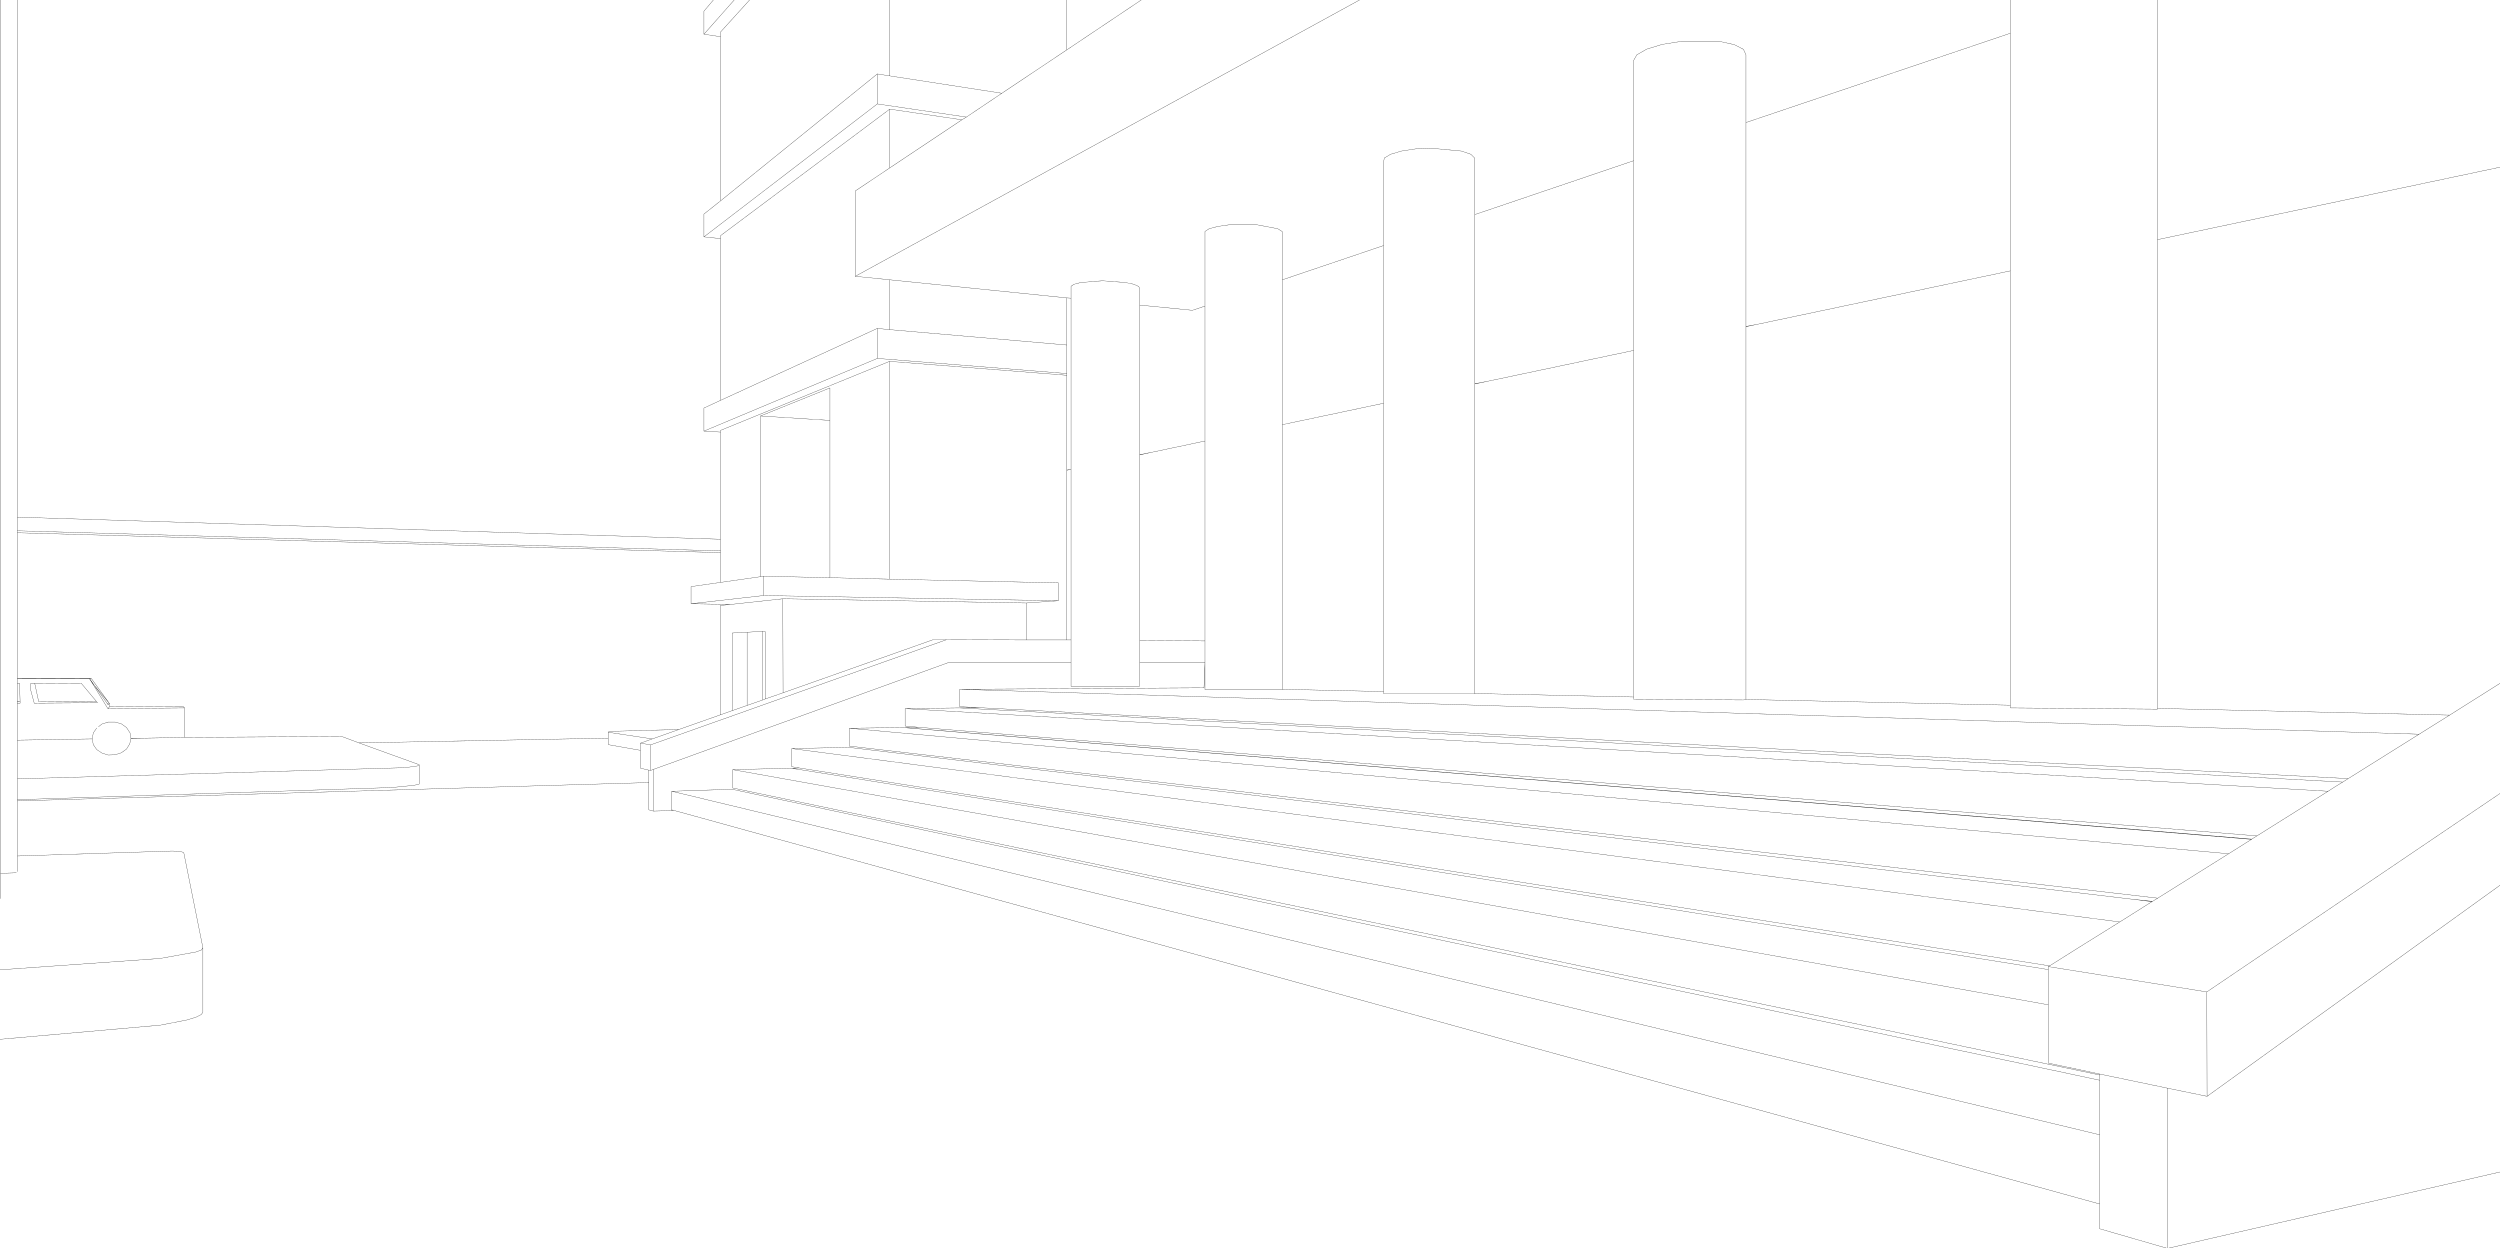 <?xml version="1.0" encoding="UTF-8" standalone="no"?>
<svg xmlns:xlink="http://www.w3.org/1999/xlink" height="251.65px" width="503.95px" xmlns="http://www.w3.org/2000/svg">
  <g transform="matrix(1.0, 0.0, 0.0, 1.0, -1.0, -1.0)">
    <path d="M504.95 34.7 L435.95 49.3 435.9 49.3 435.9 143.8 494.8 145.15 504.95 138.75 M435.9 143.8 L435.9 143.95 406.25 143.7 406.25 143.15 352.95 142.0 352.45 142.1 330.3 141.95 330.3 141.5 298.3 140.8 298.3 140.85 280.05 140.85 279.9 140.8 279.9 140.4 259.5 139.95 259.5 140.0 243.9 140.0 243.9 134.5 243.7 139.65 194.45 139.95 488.65 149.0 494.8 145.15 M275.05 1.0 L173.4 56.7 180.35 57.4 216.05 61.05 216.9 61.1 216.9 58.7 217.5 58.3 218.85 57.95 223.2 57.6 227.85 57.95 229.55 58.3 230.55 58.75 230.75 59.2 230.75 62.5 241.35 63.55 243.9 62.7 243.9 47.65 244.75 47.1 246.45 46.65 248.85 46.3 254.3 46.3 258.55 47.1 259.5 47.7 259.5 57.4 279.9 50.5 279.9 33.7 280.05 32.85 Q280.7 32.5 281.3 32.1 L283.5 31.45 286.45 31.0 289.7 30.9 295.6 31.45 297.5 32.1 298.3 32.9 298.3 44.25 330.3 33.4 330.3 13.2 330.95 12.05 332.95 10.9 336.05 9.95 339.85 9.35 347.65 9.35 350.6 10.0 352.45 10.95 352.95 12.05 352.95 25.7 406.25 7.7 406.25 1.0 M435.9 1.0 L435.9 49.3 M352.95 25.7 L352.95 66.8 355.1 66.4 406.25 55.6 406.25 7.7 M352.95 66.8 L352.95 66.85 355.1 66.4 M298.3 44.25 L298.3 78.35 300.9 77.85 330.25 71.65 330.3 71.65 330.3 33.4 M434.9 182.7 L430.7 182.25 434.8 182.75 434.9 182.7 435.95 182.05 172.25 151.4 172.2 151.4 172.2 147.8 183.3 147.65 183.45 147.7 183.65 147.7 186.15 147.6 183.45 147.35 183.45 143.85 194.35 143.7 198.4 143.65 194.45 143.45 194.45 139.95 M430.7 182.25 L172.05 151.65 160.6 151.9 428.3 186.85 434.8 182.75 M160.6 151.9 L160.6 155.55 162.1 155.8 414.15 195.7 Q421.2 191.25 428.3 186.85 M162.1 155.8 L160.75 155.9 161.7 156.05 413.9 196.45 413.9 195.85 414.15 195.7 M194.35 143.7 L473.25 158.65 474.35 157.95 198.4 143.65 M183.45 143.85 L470.3 160.5 Q471.75 159.55 473.25 158.65 M186.15 147.6 L455.95 169.5 470.3 160.5 M183.65 147.7 L454.9 170.15 455.95 169.5 M183.45 147.7 L454.85 170.2 454.9 170.15 M172.2 147.8 L450.25 173.1 454.85 170.2 M435.95 182.05 L450.25 173.1 M330.3 141.5 L330.3 71.65 M352.95 66.85 L352.95 142.0 M406.25 143.15 L406.25 55.6 M504.95 160.95 L445.85 200.95 445.9 222.0 504.95 179.45 M413.9 203.55 L148.7 156.15 148.7 159.85 148.75 159.85 424.25 217.7 424.25 217.5 413.9 215.3 413.9 203.55 413.9 196.45 M243.9 134.5 L230.75 134.5 230.75 139.3 230.55 139.35 216.9 139.35 216.9 134.5 192.35 134.5 132.7 156.1 132.7 164.5 136.4 164.4 136.4 164.25 136.4 160.5 148.55 160.1 424.25 218.75 424.25 217.7 M136.4 160.5 L424.25 229.75 424.25 218.75 M136.4 164.25 L136.8 164.35 424.25 243.7 424.25 229.75 M424.25 217.5 L437.9 220.35 445.9 222.0 M504.95 237.25 L437.9 252.65 424.25 248.7 424.25 243.7 M437.9 220.35 L437.9 252.65 M413.9 195.85 L445.85 200.95 M474.35 157.95 L488.65 149.0 M259.5 57.4 L259.5 86.6 279.85 82.3 279.9 82.3 279.9 50.5 M230.75 62.5 L230.75 92.65 233.25 92.15 243.9 89.9 243.9 62.7 M298.3 78.35 L298.3 78.4 300.9 77.85 M180.35 1.0 L180.35 16.3 202.95 19.8 216.05 11.05 216.05 1.0 M216.05 11.05 L231.05 1.0 M180.35 16.3 L177.85 15.9 177.85 21.95 195.8 24.6 202.95 19.8 M173.4 56.7 L173.4 39.5 180.35 34.85 180.35 23.0 146.25 48.5 146.25 49.1 146.25 81.7 177.85 67.2 180.35 67.45 180.35 57.4 M180.35 34.85 L194.9 25.15 180.35 23.0 M194.9 25.15 L195.8 24.6 M177.85 67.2 L177.85 73.25 216.05 76.3 216.05 70.55 180.35 67.45 M168.3 79.2 L154.3 84.85 168.3 85.75 168.3 79.2 M177.85 73.25 L142.9 87.9 146.25 88.1 146.25 87.75 180.05 73.95 180.35 73.85 216.05 76.65 216.05 76.3 M216.05 61.05 L216.05 70.55 M180.35 73.85 L180.35 117.75 214.35 118.5 214.35 122.1 207.9 122.55 207.9 130.0 216.05 130.0 216.05 95.8 216.05 95.75 216.05 76.65 M216.05 95.8 L216.9 95.6 216.05 95.75 M230.75 92.65 L230.75 92.7 233.25 92.15 M216.9 95.6 L216.9 61.1 M216.9 134.5 L216.9 130.0 216.05 130.0 M243.9 134.5 L243.9 130.2 230.75 130.1 230.75 134.5 M180.35 117.75 L168.3 117.45 154.9 117.15 154.9 121.05 214.35 122.1 M207.9 122.55 L158.8 121.7 158.85 140.65 189.1 129.95 191.8 129.95 207.9 130.0 M216.9 130.0 L216.9 95.6 M230.75 92.7 L230.75 130.1 M168.3 117.45 L168.3 85.75 M243.9 130.2 L243.9 89.9 M259.5 86.6 L259.5 139.95 M279.9 140.4 L279.9 82.3 M298.3 140.8 L298.3 78.4 M149.0 1.0 L142.9 7.9 146.25 8.4 146.25 7.45 152.1 1.0 M142.9 7.9 L142.9 3.25 144.8 1.0 M146.25 49.1 L142.9 48.75 142.9 44.15 146.3 41.45 146.25 8.4 M142.9 87.9 L142.9 83.25 146.25 81.7 M4.5 108.0 L146.25 112.05 146.25 109.7 4.5 105.25 4.5 108.0 4.5 108.4 146.25 112.4 146.25 112.05 M7.2 140.15 L7.9 142.75 20.65 142.65 20.4 142.35 8.8 142.45 8.0 138.75 7.2 138.75 7.2 140.15 M20.85 147.5 L21.55 146.95 22.2 146.75 22.8 146.55 22.85 146.55 24.2 146.55 24.55 146.65 25.45 146.9 26.5 147.65 27.15 148.65 27.2 148.7 27.4 149.8 30.1 149.8 38.2 149.65 38.2 143.7 22.75 143.85 19.35 138.3 19.05 137.85 4.5 137.85 4.5 138.75 4.95 138.75 5.05 142.45 5.05 142.75 4.5 142.75 4.5 150.2 19.6 149.95 19.8 148.75 20.5 147.75 M4.5 137.85 L4.5 137.8 4.5 108.4 M4.5 142.75 L4.5 142.5 4.5 142.45 4.5 138.75 M4.5 142.5 L5.05 142.45 4.5 142.45 M22.75 143.85 L23.1 143.45 23.05 142.8 22.8 143.1 22.6 142.8 20.05 139.2 19.35 138.3 M20.05 139.2 L19.1 137.85 19.05 137.85 M20.05 139.2 L23.05 142.8 19.4 137.75 19.1 137.85 19.05 137.75 4.5 137.8 M19.05 137.75 L19.4 137.75 M20.4 142.35 L17.35 138.7 8.0 138.75 M22.2 146.75 L22.85 146.55 M22.6 142.8 L23.05 142.8 M38.2 143.7 L37.85 143.35 23.1 143.45 M30.1 149.8 L27.4 149.85 27.15 150.95 26.5 152.0 25.45 152.75 24.2 153.15 22.8 153.2 21.55 152.8 20.5 152.1 19.8 151.1 19.6 149.95 M27.4 149.8 L27.4 149.85 M132.7 164.5 L131.8 164.25 131.8 158.75 4.5 162.45 4.5 173.55 35.7 172.55 36.95 172.6 37.75 172.75 38.05 172.9 41.9 192.05 41.9 205.0 41.6 205.5 40.5 206.05 38.7 206.6 33.3 207.65 1.0 210.5 M131.8 158.75 L131.8 156.25 130.1 155.85 130.1 152.25 123.85 151.15 123.6 151.05 123.6 149.8 73.35 150.75 85.5 155.15 85.5 155.35 85.5 159.05 84.5 159.3 80.0 159.75 4.5 162.2 4.5 162.45 M85.5 155.35 L82.65 155.75 4.5 158.0 4.5 162.2 M4.5 150.2 L4.5 158.0 M4.3 176.85 L3.95 176.95 1.1 177.05 1.1 182.15 M4.5 176.7 L4.5 173.55 M41.9 192.05 L41.6 192.5 40.5 192.9 33.3 194.2 1.0 196.5 M73.35 150.75 L70.15 149.55 69.55 149.45 38.2 149.65 M123.6 149.8 L123.6 148.55 124.95 148.4 137.85 148.05 146.2 145.1 146.2 123.05 148.25 122.85 140.3 122.7 140.3 119.25 146.25 118.4 146.25 112.4 M154.9 117.15 L154.3 117.25 146.25 118.4 M158.8 121.7 L148.25 122.85 M146.2 145.1 L148.6 144.25 148.6 128.6 151.6 128.45 154.75 128.25 155.25 128.3 155.25 141.9 158.85 140.65 M148.6 144.25 L151.6 143.2 151.6 128.45 M154.75 128.25 L154.75 142.1 155.25 141.9 M151.6 143.2 L154.75 142.1 M140.3 122.7 L154.9 121.05 M148.7 156.15 L160.5 155.85 160.6 155.9 160.75 155.9 M160.6 155.9 L161.7 156.05 M131.8 156.25 L132.15 156.3 132.15 151.15 130.1 150.8 130.1 152.25 M132.7 156.1 L132.15 156.3 M130.1 150.8 L132.5 149.95 123.85 148.65 123.6 148.55 M136.8 164.35 L136.4 164.4 M132.5 149.95 L137.85 148.05 M1.1 1.0 L1.1 177.05 M4.5 1.0 L4.5 105.25 M146.25 109.7 L146.25 88.1 M154.3 84.85 L154.3 117.25 M132.15 151.15 L191.8 129.95 M177.85 21.95 L142.9 48.75 M177.85 15.9 L146.3 41.45" fill="none" stroke="#000000" stroke-linecap="round" stroke-linejoin="round" stroke-width="0.05"/>
  </g>
</svg>
